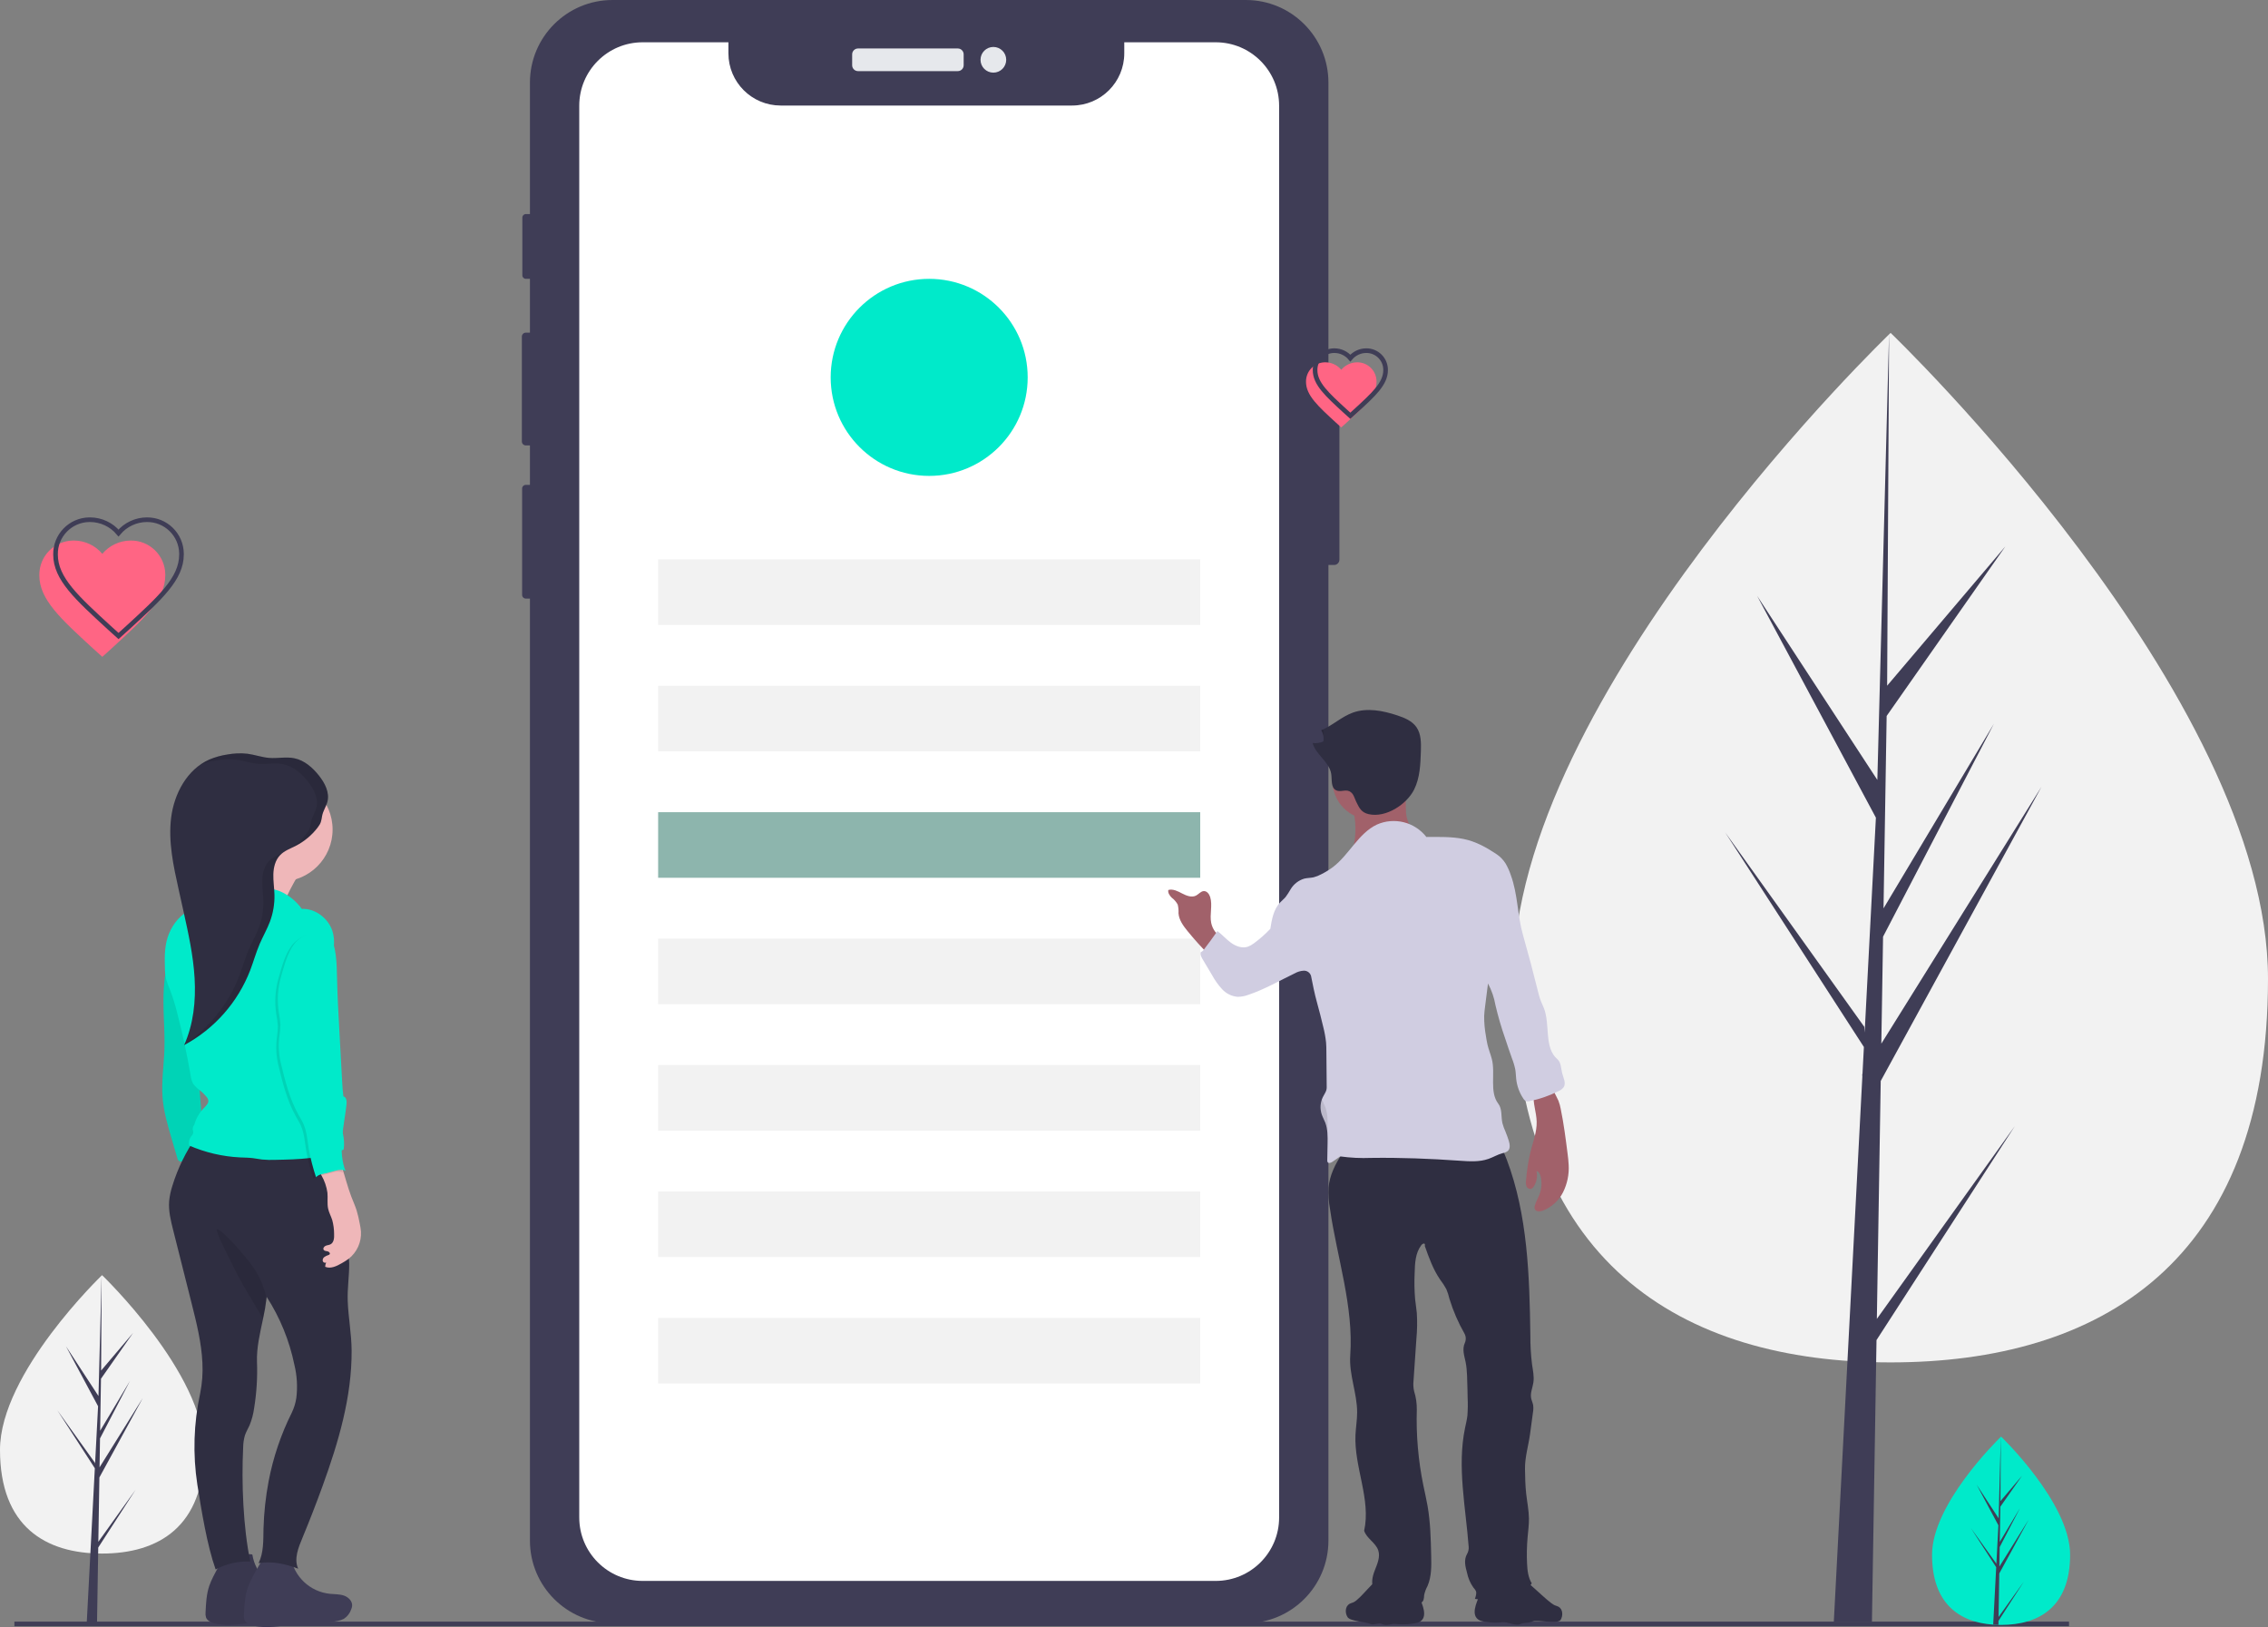 <?xml version="1.0" encoding="utf-8"?>
<!-- Generator: Adobe Illustrator 16.0.0, SVG Export Plug-In . SVG Version: 6.00 Build 0)  -->
<!DOCTYPE svg PUBLIC "-//W3C//DTD SVG 1.1//EN" "http://www.w3.org/Graphics/SVG/1.1/DTD/svg11.dtd">
<svg version="1.1" id="f622ef11-673b-443b-b2c3-35d70219ab5c"
	 xmlns="http://www.w3.org/2000/svg" xmlns:xlink="http://www.w3.org/1999/xlink" x="0px" y="0px" width="980.217px"
	 height="703.047px" viewBox="0 0 980.217 703.047" enable-background="new 0 0 980.217 703.047" xml:space="preserve">
<rect x="0" y="0" width="980.217" height="703.047" fill="#808080" stroke="none"/>
<title>social influencer</title>
<path fill="#F2F2F2" d="M980.217,422.948c0,122.84-73.026,165.73-163.108,165.73S654,545.788,654,422.948
	c0-122.839,163.108-279.11,163.108-279.11S980.217,300.109,980.217,422.948z"/>
<polygon fill="#3F3D56" points="811.167,569.888 812.837,467.083 882.358,339.898 813.099,450.956 813.85,404.73 861.763,312.713 
	814.048,392.497 814.048,392.498 815.399,309.358 866.706,236.101 815.611,296.285 816.455,143.838 811.152,345.65 811.588,337.325 
	759.424,257.48 810.751,353.307 805.891,446.158 805.746,443.694 745.61,359.668 805.564,452.4 804.956,464.012 804.847,464.188 
	804.896,465.14 792.566,700.713 809.041,700.713 811.018,579.035 870.825,486.53 "/>
<path fill="#F2F2F2" d="M88.217,626.458c0,33.219-19.748,44.817-44.108,44.817S0,659.677,0,626.458s44.108-75.479,44.108-75.479
	S88.217,593.239,88.217,626.458z"/>
<polygon fill="#3F3D56" points="42.502,666.194 42.953,638.393 61.753,603.999 43.024,634.031 43.227,621.531 56.184,596.646 
	43.281,618.223 43.281,618.223 43.646,595.74 57.521,575.93 43.704,592.205 43.932,550.98 42.498,605.554 42.615,603.303 
	28.509,581.711 42.389,607.625 41.075,632.734 41.036,632.068 24.774,609.345 40.986,634.422 40.822,637.562 40.793,637.609 
	40.806,637.867 37.471,701.572 41.927,701.572 42.461,668.667 58.635,643.652 "/>
<line fill="none" stroke="#3F3D56" stroke-width="2" stroke-miterlimit="10" x1="6.217" y1="701.687" x2="894.217" y2="701.687"/>
<path fill="#00EACA" d="M894.69,671.798c0,22.469-13.356,30.313-29.834,30.313c-0.382,0-0.763-0.004-1.144-0.012
	c-0.764-0.017-1.52-0.053-2.267-0.104c-14.871-1.052-26.424-9.301-26.424-30.197c0-21.625,27.634-48.912,29.71-50.932l0.004-0.004
	c0.08-0.078,0.12-0.116,0.12-0.116S894.69,649.329,894.69,671.798z"/>
<path fill="#3F3D56" d="M863.77,698.675l10.911-15.247l-10.938,16.921l-0.029,1.751c-0.764-0.017-1.52-0.053-2.267-0.104
	l1.176-22.479l-0.009-0.174l0.02-0.033l0.111-2.123l-10.967-16.963l11.001,15.371l0.025,0.45l0.889-16.984l-9.388-17.528
	l9.503,14.547l0.925-35.212l0.004-0.12v0.116l-0.154,27.768l9.347-11.009l-9.385,13.4l-0.247,15.207l8.727-14.595l-8.764,16.832
	l-0.138,8.454l12.669-20.312l-12.717,23.263L863.77,698.675z"/>
<path fill="#3F3D56" d="M570.866,159.103h5.729c1.266,0,2.291,1.026,2.291,2.292v80.437c0,1.266-1.025,2.292-2.291,2.292h-5.729
	c-1.266,0-2.292-1.026-2.292-2.292v-80.437C568.574,160.129,569.601,159.103,570.866,159.103z"/>
<path fill="#3F3D56" d="M227.261,92.497h2.781c0.831,0,1.503,0.673,1.503,1.503v24.982c0,0.831-0.673,1.503-1.503,1.503h-2.781
	c-0.83,0-1.503-0.673-1.503-1.503V94C225.758,93.17,226.431,92.497,227.261,92.497z"/>
<path fill="#3F3D56" d="M227.242,143.74h3.135c0.936,0,1.695,0.759,1.695,1.694v45.329c0,0.936-0.759,1.695-1.695,1.695h-3.135
	c-0.936,0-1.694-0.759-1.694-1.695v-45.329C225.547,144.499,226.306,143.74,227.242,143.74z"/>
<path fill="#3F3D56" d="M227.265,209.504h2.983c0.891,0,1.613,0.722,1.613,1.613v45.914c0,0.891-0.722,1.612-1.613,1.612h-2.983
	c-0.891,0-1.613-0.722-1.613-1.612v-45.914C225.652,210.227,226.375,209.504,227.265,209.504z"/>
<path fill="#3F3D56" d="M264.729,0h273.717c19.713,0,35.693,15.98,35.693,35.694V665.68c0,19.713-15.98,35.694-35.693,35.694
	H264.729c-19.713,0-35.693-15.981-35.693-35.694V35.694C229.036,15.98,245.017,0,264.729,0z"/>
<path fill="#E6E8EC" d="M370.84,20.945h43.108c1.403,0,2.542,1.138,2.542,2.542v4.702c0,1.404-1.139,2.542-2.542,2.542H370.84
	c-1.404,0-2.542-1.138-2.542-2.542v-4.702C368.298,22.083,369.436,20.945,370.84,20.945z"/>
<circle fill="#E6E8EC" cx="429.327" cy="25.838" r="5.551"/>
<path fill="#FFFFFF" d="M552.828,45.68V655.7c-0.003,15.135-12.274,27.402-27.41,27.399h-247.66
	c-15.135,0.003-27.407-12.265-27.41-27.399V45.68c-0.001-15.137,12.269-27.409,27.405-27.41c0.002,0,0.004,0,0.005,0h37.061v4.76
	c0.004,12.463,10.106,22.566,22.57,22.57h125.949c12.466,0,22.57-10.105,22.57-22.57v-4.76h39.51
	c15.137-0.001,27.409,12.269,27.41,27.405C552.828,45.677,552.828,45.679,552.828,45.68z"/>
<circle fill="#00EACA" cx="401.588" cy="163.059" r="42.573"/>
<rect x="284.443" y="241.687" fill="#F2F2F2" width="234.289" height="28.337"/>
<rect x="284.443" y="296.313" fill="#F2F2F2" width="234.289" height="28.337"/>
<rect x="284.443" y="350.94" fill="#8DB5AD" width="234.289" height="28.337"/>
<rect x="284.443" y="405.567" fill="#F2F2F2" width="234.289" height="28.337"/>
<rect x="284.443" y="460.194" fill="#F2F2F2" width="234.289" height="28.337"/>
<rect x="284.443" y="514.821" fill="#F2F2F2" width="234.289" height="28.337"/>
<rect x="284.443" y="569.448" fill="#F2F2F2" width="234.289" height="28.337"/>
<path fill="#00EACA" d="M72.736,410.712l-1.022,7.892c-0.346,2.671-0.692,5.345-0.878,8.032c-0.62,8.939,0.535,17.915,0.231,26.871
	c-0.234,6.896-1.333,13.785-0.802,20.664c0.469,6.084,2.201,11.991,3.923,17.846l2.461,8.368c0.072,0.897,0.859,1.567,1.757,1.495
	c0.145-0.012,0.287-0.043,0.424-0.093l10.892-0.986c-0.697-3.198-1.473-6.532-1.848-9.784c-0.296-2.571-0.475-5.155-0.661-7.736
	c-0.58-8.049-1.236-16.092-1.892-24.134l-1.153-14.129c-0.5-6.128-1.006-12.293-2.549-18.245
	C80.082,420.747,77.022,415.217,72.736,410.712z"/>
<path opacity="0.1" enable-background="new    " d="M72.736,410.712l-1.022,7.892c-0.346,2.671-0.692,5.345-0.878,8.032
	c-0.62,8.939,0.535,17.915,0.231,26.871c-0.234,6.896-1.333,13.785-0.802,20.664c0.469,6.084,2.201,11.991,3.923,17.846l2.461,8.368
	c0.072,0.897,0.859,1.567,1.757,1.495c0.145-0.012,0.287-0.043,0.424-0.093l10.892-0.986c-0.697-3.198-1.473-6.532-1.848-9.784
	c-0.296-2.571-0.475-5.155-0.661-7.736c-0.58-8.049-1.236-16.092-1.892-24.134l-1.153-14.129c-0.5-6.128-1.006-12.293-2.549-18.245
	C80.082,420.747,77.022,415.217,72.736,410.712z"/>
<path fill="#3F3D56" d="M92.139,681.301c-0.641,1.256-1.199,2.554-1.671,3.883c-1.25,3.672-1.439,7.606-1.617,11.48
	c-0.085,0.748-0.016,1.505,0.204,2.225c0.535,1.393,2.075,2.099,3.516,2.485c6.033,1.622,12.394,0.096,18.615-0.461
	c6.107-0.546,12.328-0.151,18.31-1.498c0.884-0.167,1.738-0.464,2.536-0.881c1.516-0.985,2.647-2.463,3.204-4.184
	c0.182-0.44,0.305-0.903,0.364-1.376c0.198-2.038-1.579-3.809-3.514-4.479s-4.039-0.56-6.076-0.769
	c-8.615-0.886-15.565-7.441-16.952-15.99c-0.072-0.444-10.073-0.183-11.125,0.396c-1.232,0.676-1.978,2.363-2.672,3.503
	C94.137,677.478,93.097,679.365,92.139,681.301z"/>
<path opacity="0.1" enable-background="new    " d="M92.139,681.301c-0.641,1.256-1.199,2.554-1.671,3.883
	c-1.25,3.672-1.439,7.606-1.617,11.48c-0.085,0.748-0.016,1.505,0.204,2.225c0.535,1.393,2.075,2.099,3.516,2.485
	c6.033,1.622,12.394,0.096,18.615-0.461c6.107-0.546,12.328-0.151,18.31-1.498c0.884-0.167,1.738-0.464,2.536-0.881
	c1.516-0.985,2.647-2.463,3.204-4.184c0.182-0.44,0.305-0.903,0.364-1.376c0.198-2.038-1.579-3.809-3.514-4.479
	s-4.039-0.56-6.076-0.769c-8.615-0.886-15.565-7.441-16.952-15.99c-0.072-0.444-10.073-0.183-11.125,0.396
	c-1.232,0.676-1.978,2.363-2.672,3.503C94.137,677.478,93.097,679.365,92.139,681.301z"/>
<path fill="#3F3D56" d="M108.721,682.248c-0.642,1.257-1.2,2.554-1.671,3.884c-1.25,3.671-1.439,7.606-1.618,11.48
	c-0.085,0.747-0.016,1.505,0.204,2.225c0.534,1.393,2.075,2.098,3.516,2.485c6.033,1.622,12.393,0.096,18.615-0.461
	c6.107-0.547,12.328-0.151,18.31-1.498c0.884-0.167,1.738-0.464,2.536-0.881c1.516-0.986,2.647-2.463,3.204-4.185
	c0.182-0.439,0.304-0.902,0.364-1.375c0.198-2.038-1.579-3.81-3.514-4.479s-4.039-0.56-6.076-0.769
	c-8.616-0.885-15.565-7.44-16.952-15.989c-0.072-0.445-10.073-0.183-11.125,0.395c-1.232,0.676-1.978,2.363-2.672,3.503
	C110.718,678.425,109.679,680.313,108.721,682.248z"/>
<path fill="#2F2E41" d="M151.969,583.533c0.129,20.082-5.711,39.711-12.562,58.588c-2.712,7.473-5.59,14.881-8.633,22.224
	c-1.802,4.352-3.832,9.179-1.901,13.475c-5.557-2.114-11.246-3.364-17.112-2.388c2.233-4.551,2.023-9.85,2.123-14.916
	c0.194-6.879,0.935-13.732,2.214-20.494c1.965-10.289,5.336-20.26,10.019-29.63c0.949-1.976,1.604-4.08,1.942-6.245
	c0.608-4.816,0.328-9.703-0.825-14.419c-2.141-10.445-6.204-20.402-11.983-29.363c-0.019,0.198-0.037,0.401-0.059,0.601
	c-0.35,2.986-0.853,5.953-1.507,8.888c-1.312,6.22-2.841,12.443-2.613,18.696c0.246,6.632-0.165,13.272-1.227,19.824
	c-0.337,2.574-1.007,5.093-1.993,7.494c-0.641,1.438-1.478,2.79-1.982,4.278c-0.501,1.721-0.763,3.503-0.778,5.295
	c-0.748,15.122-0.011,34.474,3.081,49.297c-5.209-0.239-10.387,0.939-14.979,3.412c-3.736-10.542-6.117-25.516-7.896-36.617
	c-2.015-13.115-1.605-26.489,1.208-39.457c0.875-4.326,1.204-8.746,0.977-13.154c-0.398-8.78-2.557-17.37-4.702-25.893
	c-1.091-4.326-2.182-8.653-3.272-12.981c-1.551-6.165-3.105-12.331-4.661-18.498c-1.032-4.101-2.075-8.291-1.75-12.51
	c0.228-2.312,0.713-4.593,1.448-6.798c2.321-7.505,5.792-14.604,10.288-21.044c17.904,1.006,36.026-0.671,53.905-2.045
	c0.869-0.172,1.771-0.019,2.535,0.431c0.607,0.619,0.968,1.438,1.017,2.304c2.241,12.687,4.479,25.373,6.718,38.06
	c1.089,5.298,1.729,10.679,1.912,16.084c0.033,5.387-0.84,10.756-0.637,16.14C150.554,569.421,151.925,576.278,151.969,583.533z"/>
<path opacity="0.1" enable-background="new    " d="M115.191,560.965c-0.35,2.986-0.853,5.952-1.507,8.887
	c-3.895-6.735-8.092-13.302-11.677-20.207c-0.925-1.779-1.806-3.581-2.69-5.38c-0.88-1.798-1.761-3.596-2.642-5.395
	c-0.494-1.009-0.991-2.022-1.437-3.058c-0.728-1.492-1.287-3.061-1.666-4.677c1.305-0.239,4.518,3.276,5.483,4.193
	c1.98,1.953,3.85,4.015,5.601,6.176c2.118,2.397,4.062,4.942,5.818,7.616C112.719,552.768,114.314,556.774,115.191,560.965z"/>
<path fill="#EFB7B9" d="M130.111,376.114c0,0-9.949,15.845-8.107,19.161c1.843,3.316-31.32-2.948-31.32-2.948
	s18.055-15.845,16.213-22.478C105.055,363.218,130.111,376.114,130.111,376.114z"/>
<circle fill="#EFB7B9" cx="121.268" cy="358.427" r="22.477"/>
<path fill="#00EACA" d="M130.444,392.729c-2.406-3.348-5.672-5.982-9.453-7.627c-2.176-0.779-4.426-1.334-6.715-1.657l-8.968-1.576
	c-2.198-0.387-4.55-0.756-6.589,0.151c-1.042,0.525-1.991,1.219-2.809,2.053c-3.117,2.887-6.137,6.061-10.045,7.727
	c-1.07,0.457-2.188,0.79-3.257,1.25c-4.373,1.883-7.642,5.814-9.499,10.197c-1.948,4.598-2.005,9.582-1.851,14.574
	c-0.005,1.723,0.165,3.44,0.505,5.129c0.453,1.607,1.021,3.179,1.701,4.704c1.238,3.256,2.275,6.585,3.105,9.969
	c2.323,8.893,4.255,17.876,5.794,26.95c0.134,1.305,0.518,2.57,1.13,3.73c0.865,1.154,1.913,2.16,3.101,2.979
	c0.94,0.779,1.81,1.641,2.598,2.573c0.385,0.398,0.667,0.885,0.821,1.416c0.291,1.342-0.895,2.491-1.857,3.47
	c-1.999,2.039-3.444,4.556-4.198,7.31c-0.47,0.565-0.708,1.287-0.667,2.021c0.193,0.508,0.264,1.054,0.209,1.594
	c-0.185,0.493-0.473,0.941-0.845,1.313c-0.867,1.13-1.207,2.577-0.933,3.975c6.967,3.026,14.423,4.772,22.01,5.152
	c1.858,0.086,3.723,0.087,5.569,0.314c1.316,0.162,2.617,0.439,3.935,0.593c1.917,0.18,3.843,0.229,5.767,0.147
	c10.004-0.198,20.302-0.457,29.489-4.424c0.866-4.712-0.999-9.513-2.168-14.158c-1.86-7.389-2.329-15.051-3.713-22.543
	c-0.947-5.128-2.323-10.175-3.111-15.329c-0.789-5.154-0.974-10.499,0.443-15.518c1.256-4.446,1.635-8.975,2.936-13.408
	c1.302-4.434,2.214-9.24,0.745-13.621C141.804,396.726,136.166,392.428,130.444,392.729z"/>
<path fill="#2F2E41" d="M141.482,346.512c1.093-3.991-1.056-8.146-3.628-11.388c-2.763-3.484-6.333-6.627-10.693-7.502
	c-3.542-0.711-7.213,0.147-10.816-0.138c-3.193-0.253-6.252-1.398-9.429-1.809c-2.873-0.309-5.776-0.199-8.618,0.327
	c-2.701,0.394-5.341,1.131-7.856,2.194c-9.568,4.239-15.174,14.71-16.475,25.094c-1.301,10.384,0.98,20.846,3.248,31.062l2.05,9.235
	c2.133,9.612,4.274,19.275,4.845,29.104c0.571,9.83-0.494,19.921-4.538,28.898c13.074-7.022,23.203-18.49,28.557-32.332
	c1.454-3.801,2.53-7.745,4.141-11.482c1.385-3.216,3.159-6.262,4.388-9.541c1.385-3.704,2.05-7.64,1.959-11.594
	c-0.07-2.972-0.567-5.929-0.48-8.899c0.086-2.972,0.842-6.072,2.896-8.221c1.826-1.91,4.42-2.828,6.772-4.029
	c3.7-1.9,6.932-4.598,9.463-7.897c1.481-1.93,1.561-2.754,1.937-4.98C139.573,350.448,140.907,348.613,141.482,346.512z"/>
<path fill="#EFB7B9" d="M141.514,515.37c0.228,2.312-0.192,4.68,0.313,6.946c0.38,1.703,1.262,3.251,1.781,4.917
	c0.515,1.931,0.78,3.92,0.789,5.919c0.075,1.676-0.054,3.713-1.536,4.499c-0.651,0.345-1.432,0.352-2.109,0.641
	s-1.259,1.111-0.871,1.737c0.327,0.526,1.067,0.533,1.674,0.657c0.607,0.125,1.275,0.754,0.923,1.264
	c-0.142,0.166-0.33,0.286-0.541,0.344c-0.621,0.187-1.208,0.47-1.741,0.838c-0.539,0.384-0.816,1.038-0.717,1.692
	c0.133,0.562,0.696,0.91,1.257,0.777c0.083-0.02,0.163-0.049,0.238-0.088c-0.272,0.581-0.42,1.212-0.437,1.853
	c2.372,1.021,5.042-0.313,7.274-1.61c0.968-0.537,1.903-1.132,2.799-1.781c3.649-2.818,5.669-7.259,5.394-11.861
	c-0.104-1.142-0.278-2.274-0.524-3.394c-0.346-1.946-0.803-3.871-1.368-5.765c-0.638-1.998-1.515-3.909-2.268-5.867
	c-1.603-4.171-2.635-8.538-4.078-12.767c-0.083-0.811-0.807-1.4-1.618-1.317c-0.037,0.004-0.074,0.009-0.11,0.016
	c-1.626-0.085-3.257,0.065-4.84,0.445c-0.957,0.279-2.527,0.895-2.956,1.896c-0.387,0.903,0.261,1.712,0.672,2.485
	C140.26,510.162,141.143,512.718,141.514,515.37z"/>
<path opacity="0.1" enable-background="new    " d="M139.993,402.449c0.479,0.488,0.881,1.047,1.19,1.656
	c3.194,5.805,3.234,12.752,3.384,19.375c0.169,7.455,0.577,14.903,0.985,22.35l1.22,22.269c0.117,2.127,0.233,4.258,0.532,6.367
	c1.436,0.362,1.495,2.217,1.329,3.688c-1.027,9.088-3.584,18.442-0.907,27.188c0.103,0.451,0.318,0.868,0.626,1.212
	c-1.349-0.426-2.794-0.445-4.155-0.057c-1.334,0.281-2.618,0.77-3.948,1.072c-1.692,0.386-3.61,0.551-4.765,1.847
	c-1.305-3.93-2.343-7.942-3.109-12.012c-0.634-3.698-0.807-7.543-2.313-10.979c-0.608-1.388-1.421-2.674-2.163-3.995
	c-3.902-6.95-5.812-14.812-7.68-22.561c-0.838-3.674-1.04-7.465-0.594-11.207c0.265-1.708,0.421-3.431,0.466-5.158
	c-0.119-1.822-0.358-3.635-0.715-5.426c-0.789-5.254-0.419-10.615,1.082-15.711c1.398-4.732,2.625-9.711,5.549-13.686
	C128.932,404.706,135.059,402.517,139.993,402.449z"/>
<path fill="#00EACA" d="M141.099,401.713c0.479,0.487,0.881,1.046,1.19,1.656c3.194,5.804,3.234,12.752,3.384,19.375
	c0.169,7.455,0.577,14.902,0.985,22.349l1.22,22.269c0.117,2.128,0.233,4.258,0.532,6.368c1.436,0.362,1.495,2.217,1.329,3.688
	c-1.027,9.087-3.584,18.442-0.907,27.188c0.103,0.45,0.318,0.867,0.626,1.211c-1.349-0.426-2.794-0.445-4.155-0.056
	c-1.334,0.281-2.618,0.77-3.948,1.072c-1.692,0.385-3.61,0.55-4.765,1.846c-1.305-3.93-2.343-7.942-3.109-12.012
	c-0.634-3.697-0.807-7.542-2.313-10.979c-0.608-1.388-1.421-2.674-2.163-3.995c-3.902-6.95-5.812-14.812-7.68-22.56
	c-0.838-3.675-1.04-7.466-0.594-11.208c0.265-1.708,0.421-3.431,0.466-5.157c-0.119-1.823-0.358-3.636-0.715-5.427
	c-0.789-5.253-0.419-10.615,1.082-15.711c1.398-4.732,2.625-9.711,5.549-13.686S136.165,401.779,141.099,401.713z"/>
<g opacity="0.1">
	<path d="M137.854,335.124c-2.763-3.484-6.333-6.627-10.693-7.502c-3.542-0.711-7.213,0.147-10.816-0.138
		c-3.193-0.253-6.252-1.398-9.428-1.809c-2.874-0.309-5.776-0.199-8.618,0.327c-2.701,0.394-5.341,1.131-7.856,2.194
		c-1.359,0.605-2.655,1.34-3.872,2.196c2.242-0.849,4.567-1.456,6.938-1.811c2.842-0.525,5.745-0.636,8.618-0.327
		c3.176,0.411,6.236,1.556,9.429,1.809c3.602,0.286,7.273-0.573,10.816,0.138c4.359,0.875,7.93,4.019,10.693,7.502
		c2.571,3.242,4.721,7.396,3.628,11.388c-0.576,2.102-1.91,3.937-2.276,6.103c-0.377,2.227-0.456,3.051-1.937,4.98
		c-1.907,2.482-4.213,4.631-6.824,6.355c0.721-0.344,1.447-0.678,2.151-1.037c3.7-1.9,6.932-4.598,9.463-7.897
		c1.481-1.931,1.561-2.755,1.937-4.98c0.367-2.166,1.701-4.001,2.276-6.103C142.576,342.521,140.426,338.366,137.854,335.124z"/>
	<path d="M121.034,369.521c0.386-0.4,0.807-0.766,1.257-1.092c-2.148,1.04-4.407,1.955-6.047,3.671
		c-2.054,2.148-2.81,5.249-2.896,8.22c-0.086,2.972,0.411,5.93,0.48,8.9c0.091,3.954-0.574,7.89-1.959,11.594
		c-1.228,3.279-3.002,6.325-4.388,9.541c-1.61,3.737-2.687,7.682-4.141,11.482c-4.645,11.998-12.892,22.262-23.608,29.38
		c-0.055,0.124-0.104,0.25-0.159,0.373c13.074-7.022,23.203-18.491,28.557-32.332c1.454-3.801,2.53-7.745,4.141-11.482
		c1.385-3.216,3.159-6.262,4.388-9.541c1.385-3.704,2.05-7.64,1.959-11.594c-0.07-2.972-0.567-5.929-0.48-8.899
		C118.224,374.771,118.98,371.67,121.034,369.521z"/>
</g>
<path fill="#2F2E41" d="M614.665,699.887c-1.069,1.291-2.901,1.551-4.56,1.722c-2.142,0.311-4.313,0.352-6.465,0.123
	c-2.557-0.38-4.088,1.073-6.424-0.045c-1.413-0.676-3.588,0.677-5,0c-1.937-0.927-8.624-1.118-9.803-2.927
	c-1.179-1.81-1.059-4.667,0.805-5.734c0.529-0.252,1.074-0.465,1.634-0.64c3.12-1.241,9.442-10.61,12.763-11.091
	c1.647-0.076,3.284,0.31,4.724,1.113c3.274,1.453,9.055,2.601,10.483,6.289C613.936,691.571,616.98,697.078,614.665,699.887z"/>
<path fill="#2F2E41" d="M638.185,699.146c1.07,1.291,2.902,1.551,4.56,1.722c2.142,0.311,4.313,0.352,6.466,0.123
	c2.557-0.38,5.671,1.814,8.007,0.696c1.412-0.676,3.587-0.323,5-1c1.937-0.927,11.041,1.141,12.22-0.669
	c1.179-1.809,1.059-4.666-0.806-5.734c-0.528-0.251-1.074-0.464-1.633-0.639c-3.121-1.242-13.443-12.611-16.764-13.091
	c-1.647-0.076-3.283,0.309-4.723,1.113c-3.274,1.453-9.056,2.601-10.483,6.289C638.915,690.83,635.87,696.337,638.185,699.146z"/>
<path fill="#2F2E41" d="M648.525,494.949c1.022,1.966,1.917,3.996,2.675,6.079c9.078,24.015,9.838,50.259,10.213,75.93
	c-0.031,4.174,0.207,8.346,0.714,12.489c0.381,2.627,0.981,5.282,0.594,7.909c-0.335,2.271-1.403,4.51-0.978,6.766
	c0.191,1.012,0.676,1.949,0.867,2.961c0.147,1.109,0.117,2.235-0.091,3.335l-1.217,9.056c-0.693,5.158-2.293,10.127-2.206,15.331
	c0.06,3.55,0.119,7.106,0.515,10.635c0.401,3.582,1.148,7.138,1.187,10.742c0.028,2.699-0.341,5.385-0.58,8.074
	c-0.337,3.797-0.413,7.613-0.229,11.421c0.143,2.935,0.479,5.981,2.035,8.473c-1.743,2.5-3.47,4.739-6.261,5.964
	c-5.672,2.486-12.18,1.643-18.309,0.753c0.34-1.131,0.865-2.412,0.375-3.487c-0.288-0.52-0.642-1.001-1.052-1.432
	c-1.338-1.903-2.267-4.062-2.728-6.343c-0.742-2.703-1.484-5.613,0.039-8.208c0.525-0.924,0.757-1.985,0.664-3.044
	c-1.269-17.024-5.057-34.639-1.568-51.347c0.372-1.783,0.816-3.556,1.024-5.366c0.188-2.604,0.219-5.216,0.093-7.822l-0.072-3.63
	c-0.182-3.872-0.025-7.842-0.802-11.672c-0.556-2.743-1.595-5.5-0.314-8.295c0.565-1.3,0.496-2.788-0.189-4.028
	c-2.692-4.717-4.858-9.716-6.458-14.906c-0.332-1.45-0.786-2.87-1.359-4.243c-0.781-1.447-1.679-2.828-2.684-4.13
	c-3.037-4.404-4.854-9.515-6.637-14.559c0.19-0.463,0.044-1.106-0.452-1.04c-0.489,0.125-0.91,0.439-1.169,0.874
	c-2.443,3.283-2.648,7.663-2.758,11.754c-0.186,3.801-0.121,7.61,0.194,11.402c0.209,1.987,0.556,3.958,0.733,5.948
	c0.234,3.713,0.175,7.438-0.176,11.142l-1.247,18.224c-0.17,1.507-0.079,3.031,0.269,4.507c0.8,2.555,1.19,5.22,1.154,7.896
	c-0.328,11.009,0.624,22.018,2.837,32.807c0.608,2.979,1.312,5.938,1.83,8.935c1.218,7.061,1.385,14.255,1.549,21.417
	c0.101,4.405,0.173,8.967-1.562,13.017c-0.678,1.249-1.176,2.587-1.479,3.975c-0.006,0.716-0.102,1.428-0.283,2.12
	c-0.509,1.311-2.037,1.869-3.411,2.168c-2.582,0.562-5.23,0.75-7.865,0.561c-0.619-0.011-1.229-0.146-1.794-0.398
	c-0.982-0.51-1.504-1.589-2.252-2.405c-1.612-1.761-4.292-2.3-5.761-4.183c-1.837-2.354-1.065-5.764,0.027-8.542
	s2.446-5.795,1.506-8.628c-1.109-3.34-5.041-5.138-6.097-8.495c3.013-13.537-4.386-27.538-3.752-41.393
	c0.148-3.228,0.708-6.431,0.72-9.661c0.028-8.321-3.576-16.418-2.982-24.718c1.506-21.093-5.678-42.149-8.721-63.075
	c-0.577-3.123-0.793-6.303-0.643-9.476c0.452-5.238,2.884-10.112,5.808-14.481c2.096-3.131,4.615-6.194,8.086-7.659
	c2.858-1.206,6.061-1.2,9.163-1.177c7.739,0.061,15.479,0.12,23.217,0.26c5.267-0.074,10.526,0.396,15.695,1.404
	C640.358,492.389,644.274,494.341,648.525,494.949z"/>
<path fill="#A1616A" d="M523.479,398.793c-0.75-3.668,0.667-7.594-0.441-11.17c-0.399-1.29-1.381-2.631-2.73-2.594
	c-1.312,0.037-2.199,1.32-3.362,1.929c-1.874,0.98-4.15,0.09-6.023-0.892c-1.872-0.982-3.961-2.095-5.992-1.506
	c-0.238,1.272,0.62,2.486,1.555,3.381c1.036,0.783,1.893,1.776,2.515,2.916c0.305,1.23,0.42,2.501,0.343,3.768
	c0.213,2.906,2.054,5.408,3.893,7.669c2.964,3.643,6.11,7.132,9.428,10.455c-0.006-0.006,5.033-6.241,4.937-7.331
	c-0.091-1.027-1.786-1.988-2.402-2.816C524.353,401.473,523.767,400.173,523.479,398.793z"/>
<path fill="#A1616A" d="M673.54,475.593c0.449,1.166,0.786,2.372,1.006,3.603c1.3,6.3,2.119,12.688,2.927,19.071
	c0.216,1.703,0.431,3.409,0.497,5.125c0.229,4.073-0.609,8.136-2.431,11.787c-1.854,3.66-5.003,6.498-8.835,7.961
	c-1.181,0.42-2.831,0.496-3.347-0.646c-0.184-0.528-0.179-1.104,0.012-1.629c0.466-1.7,1.414-3.226,2.029-4.877
	c0.913-2.467,1.065-5.151,0.438-7.706c-0.242-0.977-0.754-2.066-1.741-2.262c0.493,2.253,0.078,4.609-1.154,6.558
	c-0.281,0.543-0.765,0.953-1.347,1.142c-0.841,0.084-1.628-0.424-1.897-1.225c-0.24-0.786-0.293-1.617-0.152-2.427
	c0.316-4.094,0.939-8.158,1.864-12.159c1.101-4.392,2.846-8.725,2.733-13.25c-0.102-4.102-1.735-8.129-1.278-12.206
	c0.007-0.252,0.088-0.496,0.234-0.702c0.143-0.143,0.318-0.251,0.511-0.314c1.145-0.474,2.323-0.863,3.524-1.167
	c0.709-0.179,3.134-1.021,3.813-0.645c0.552,0.306,0.721,2.132,0.996,2.751C672.43,473.471,673.079,474.485,673.54,475.593z"/>
<circle fill="#A1616A" cx="592.607" cy="337.347" r="16.747"/>
<path fill="#A1616A" d="M607.613,349.467c-0.002,1.067,0.083,2.133,0.254,3.187c0.23,1.064,0.558,2.107,0.976,3.115
	c0.561,1.637,1.35,3.186,2.346,4.602c1.012,1.424,2.526,2.41,4.238,2.761c-11.447,5.365-23.667,8.896-36.211,10.465
	c1.977-1.315,3.621-3.07,4.804-5.128c0.627-1.322,1.056-2.729,1.271-4.176c1.068-6.055,0.526-12.283-1.573-18.061
	c-0.208-0.57-0.411-1.269-0.018-1.73c0.168-0.171,0.371-0.303,0.595-0.386c4.974-2.106,10.346-3.108,15.744-2.937
	c1.38,0.01,2.759,0.071,4.135,0.17c0.74,0.053,2.375-0.102,2.963,0.44c0.702,0.647,0.351,2.655,0.372,3.532L607.613,349.467z"/>
<path fill="#D0CDE1" d="M616.474,361.65c-5.068-6.496-13.913-8.7-21.438-5.341c-7.971,3.806-11.896,12.942-18.907,18.316
	c-1.595,1.192-3.294,2.239-5.076,3.128c-1.053,0.581-2.175,1.025-3.341,1.321c-1.311,0.289-2.679,0.249-3.983,0.562
	c-2.485,0.73-4.604,2.374-5.928,4.601c-0.656,1.164-1.384,2.287-2.178,3.361c-0.733,0.87-1.644,1.573-2.418,2.406
	c-2.788,2.995-3.545,7.297-4.181,11.339c-2.181,2.297-4.562,4.396-7.112,6.273c-0.803,0.617-1.693,1.109-2.642,1.461
	c-2.453,0.795-5.158-0.216-7.248-1.726c-2.091-1.51-3.794-3.5-5.854-5.051c-1.894,2.707-3.873,5.423-5.891,8.039
	c-0.306,0.498-0.77,0.878-1.317,1.08c-0.379,1.274,0.53,2.596,1.211,3.738l3.651,6.137c1.207,2.234,2.688,4.309,4.408,6.176
	c1.744,1.879,4.128,3.038,6.683,3.251c1.612-0.015,3.209-0.32,4.713-0.902c6.959-2.341,13.348-6.076,19.968-9.25
	c1.199-0.686,2.542-1.08,3.922-1.15c1.417-0.038,2.685,0.875,3.099,2.23c0.76,3.834,1.514,7.653,2.558,11.419
	c0.983,3.552,1.898,7.122,2.743,10.71c0.563,2.196,0.967,4.431,1.205,6.685c0.109,1.28,0.121,2.566,0.133,3.852l0.141,15.525
	c0.015,1.671-0.938,2.714-1.671,4.216c-1.124,2.331-1.294,5.008-0.473,7.462c0.412,1.211,1.057,2.33,1.513,3.525
	c1.104,2.889,1.062,6.069,1.004,9.162l-0.132,7.084c-0.033,0.294,0.02,0.591,0.152,0.854c0.433,0.676,1.475,0.28,2.134-0.177
	l3.313-2.296c4.432,0.611,8.909,0.827,13.38,0.646c12.714-0.184,25.432,0.322,38.116,1.21c4.232,0.296,8.606,0.617,12.607-0.795
	c2.03-0.716,3.9-1.861,5.976-2.436c0.856-0.134,1.669-0.468,2.371-0.977c1.161-1.074,0.853-2.959,0.379-4.468
	c-0.414-1.32-0.885-2.621-1.411-3.903c-0.542-1.178-0.984-2.399-1.321-3.651c-0.635-2.826-0.017-6.092-1.776-8.393
	c-3.938-5.151-1.15-13.076-2.804-19.346c-0.534-2.028-1.324-3.984-1.826-6.021c-0.314-1.279-0.513-2.583-0.712-3.885
	c-0.518-2.816-0.775-5.675-0.768-8.538c0.048-1.433,0.229-2.857,0.408-4.28l1.251-9.876c1.564,2.92,2.651,6.072,3.22,9.336
	c1.139,4.875,2.541,9.685,4.2,14.408c0.943,2.849,1.887,5.697,2.905,8.52c0.646,1.606,1.143,3.269,1.484,4.965
	c0.226,1.369,0.231,2.765,0.391,4.143c0.343,2.955,1.376,5.787,3.018,8.269c0.304,0.575,0.806,1.021,1.413,1.254
	c0.41,0.076,0.832,0.059,1.234-0.05c4.421-0.873,8.7-2.354,12.716-4.399c0.855-0.354,1.598-0.933,2.147-1.677
	c1.081-1.758-0.128-3.953-0.653-5.948c-0.562-2.139-0.432-4.711-2.116-6.145c-5.864-4.99-2.953-15.124-5.889-22.243
	c-0.515-1.25-1.115-2.466-1.56-3.742c-0.34-0.976-0.586-1.981-0.834-2.984c-2.049-8.292-4.242-16.548-6.579-24.765
	c-2.423-8.521-2.164-17.396-5.214-25.712c-0.574-1.743-1.323-3.423-2.235-5.016c-1.032-1.663-2.412-3.083-4.044-4.165
	c-4.427-2.928-8.896-5.42-14.097-6.482S621.781,361.627,616.474,361.65z"/>
<path fill="#2F2E41" d="M577.389,341.446c-2.252-1.213-1.658-4.505-2.041-7.033c-0.787-5.202-6.665-8.288-8.045-13.364
	c1.585,0.195,3.193-0.033,4.662-0.66c0.284-1.686-0.05-3.417-0.939-4.876c4.835-1.964,8.747-5.818,13.656-7.588
	c6.173-2.226,13.048-0.86,19.275,1.209c3.106,1.033,6.34,2.373,8.219,5.055c2.063,2.946,2.032,6.822,1.921,10.417
	c-0.174,5.638-0.396,11.477-2.906,16.528c-3.195,6.431-12.243,12.387-19.719,10.645c-3.109-0.725-4.024-2.677-5.335-5.378
	c-0.815-1.682-1.121-3.634-2.958-4.508C581.384,341.037,579.21,342.427,577.389,341.446z"/>
<g opacity="0.1">
	<path d="M645.299,461.522c0.021,0.444,0.033,0.893,0.037,1.343C645.315,462.422,645.304,461.974,645.299,461.522z"/>
	<path d="M572.762,478.346c1.104,2.889,1.062,6.07,1.004,9.162c-0.016,0.807-0.03,1.614-0.045,2.421
		c-0.07-1.667-0.394-3.314-0.959-4.885c-0.456-1.194-1.101-2.313-1.513-3.524c-0.706-2.116-0.681-4.409,0.074-6.51
		C571.735,476.148,572.33,477.214,572.762,478.346z"/>
</g>
<g opacity="0.1">
	<path d="M571.965,317.952l-0.016,0.006c-0.152-0.866-0.466-1.696-0.924-2.447c0.284-0.115,0.564-0.238,0.842-0.366
		C572.088,316.065,572.121,317.02,571.965,317.952z"/>
</g>
<g>
	<path fill="#FF6584" d="M44.217,283.812l-3.947-3.561c-14.017-12.87-23.271-21.223-23.271-31.628
		c-0.143-8.174,6.367-14.916,14.541-15.06c0.143-0.002,0.286-0.003,0.429-0.001c4.729,0.025,9.208,2.128,12.249,5.75
		c3.04-3.623,7.519-5.726,12.248-5.75c8.175-0.094,14.878,6.457,14.972,14.631c0.001,0.143,0.001,0.287-0.001,0.429
		c0,10.405-9.254,18.758-23.271,31.628L44.217,283.812z"/>
	<path fill="none" stroke="#3F3D56" stroke-width="2" stroke-miterlimit="10" d="M51.217,274.812l-3.947-3.561
		c-14.017-12.87-23.271-21.223-23.271-31.628c-0.143-8.174,6.367-14.916,14.541-15.06c0.143-0.002,0.286-0.003,0.429-0.001
		c4.729,0.025,9.208,2.128,12.249,5.75c3.04-3.623,7.519-5.726,12.248-5.75c8.175-0.094,14.878,6.457,14.972,14.631
		c0.001,0.143,0.001,0.287-0.001,0.429c0,10.405-9.254,18.758-23.271,31.628L51.217,274.812z"/>
</g>
<g>
	<path fill="#FF6584" d="M579.69,184.685l-2.21-1.993c-7.848-7.205-13.028-11.882-13.028-17.707
		c-0.081-4.576,3.564-8.351,8.141-8.431c0.08-0.001,0.159-0.001,0.24,0c2.647,0.014,5.154,1.191,6.857,3.219
		c1.701-2.028,4.209-3.206,6.856-3.219c4.576-0.053,8.329,3.615,8.382,8.191c0.001,0.08,0.001,0.16-0.001,0.24
		c0,5.825-5.181,10.502-13.027,17.707L579.69,184.685z"/>
	<path fill="none" stroke="#3F3D56" stroke-width="2" stroke-miterlimit="10" d="M583.609,179.646l-2.21-1.994
		c-7.848-7.205-13.028-11.881-13.028-17.707c-0.081-4.576,3.564-8.351,8.141-8.431c0.08-0.001,0.159-0.001,0.24,0
		c2.647,0.014,5.154,1.191,6.857,3.219c1.701-2.028,4.209-3.205,6.856-3.219c4.576-0.053,8.329,3.615,8.382,8.191
		c0.001,0.08,0.001,0.16-0.001,0.24c0,5.825-5.181,10.501-13.027,17.707L583.609,179.646z"/>
</g>
</svg>

